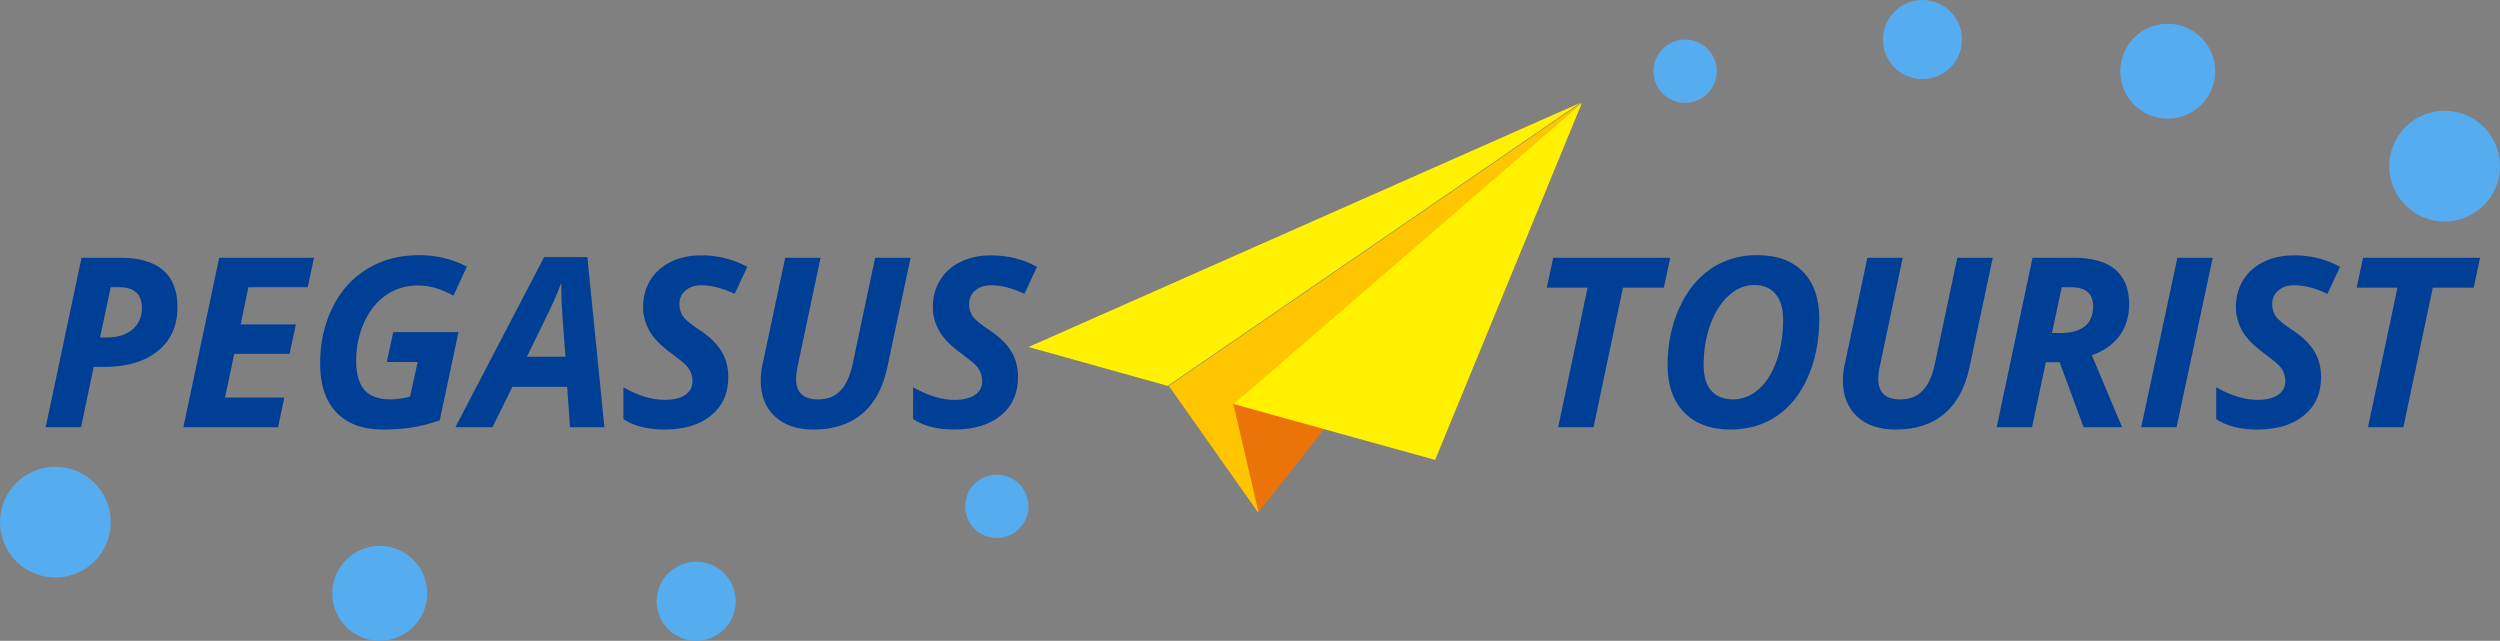 <?xml version="1.0" encoding="UTF-8" standalone="no"?>
<svg width="316px" height="81px" viewBox="0 0 316 81" version="1.1" xmlns="http://www.w3.org/2000/svg" xmlns:xlink="http://www.w3.org/1999/xlink">
    <rect x="0" y="0" width="316" height="81" fill="#808080" stroke="none"/>
    <!-- Generator: Sketch 40.1 (33804) - http://www.bohemiancoding.com/sketch -->
    <title>logo-pegasus</title>
    <desc>Created with Sketch.</desc>
    <defs></defs>
    <g id="Page-1" stroke="none" stroke-width="1" fill="none" fill-rule="evenodd">
        <g id="Logo" transform="translate(-152, -121)">
            <g id="logo-pegasus" transform="translate(152, 121)">
                <path d="M12.646,42.662 L13.467,42.662 C14.854,42.662 15.945,42.325 16.741,41.651 C17.537,40.978 17.935,40.074 17.935,38.941 C17.935,37.184 16.982,36.305 15.078,36.305 L13.994,36.305 L12.646,42.662 Z M22.432,38.824 C22.432,41.178 21.604,43.026 19.949,44.369 C18.293,45.711 16.011,46.383 13.101,46.383 L11.841,46.383 L10.244,54 L5.776,54 L10.303,32.584 L15.254,32.584 C17.617,32.584 19.404,33.104 20.615,34.144 C21.826,35.184 22.432,36.744 22.432,38.824 L22.432,38.824 Z M35.146,54 L23.179,54 L27.705,32.584 L39.688,32.584 L38.896,36.305 L31.396,36.305 L30.415,41.007 L37.402,41.007 L36.597,44.728 L29.609,44.728 L28.438,50.25 L35.938,50.25 L35.146,54 Z M49.707,41.974 L57.954,41.974 L55.581,53.136 C54.272,53.585 53.059,53.89 51.941,54.051 C50.823,54.212 49.639,54.293 48.389,54.293 C45.859,54.293 43.906,53.575 42.529,52.14 C41.152,50.704 40.464,48.644 40.464,45.958 C40.464,43.341 40.986,40.975 42.031,38.861 C43.076,36.747 44.546,35.116 46.44,33.968 C48.335,32.821 50.522,32.247 53.003,32.247 C55.132,32.247 57.134,32.73 59.009,33.697 L57.324,37.374 C56.602,36.983 55.879,36.671 55.156,36.437 C54.434,36.202 53.647,36.085 52.798,36.085 C51.304,36.085 49.968,36.49 48.792,37.301 C47.615,38.111 46.692,39.266 46.023,40.765 C45.354,42.264 45.02,43.878 45.02,45.606 C45.02,47.286 45.374,48.519 46.082,49.305 C46.79,50.091 47.876,50.484 49.341,50.484 C50.083,50.484 50.913,50.367 51.831,50.133 L52.798,45.753 L48.887,45.753 L49.707,41.974 Z M71.694,48.902 L64.766,48.902 L62.246,54 L57.559,54 L68.779,32.496 L74.243,32.496 L76.396,54 L72.046,54 L71.694,48.902 Z M71.475,45.094 L71.094,39.967 C70.996,38.687 70.947,37.452 70.947,36.261 L70.947,35.733 C70.518,36.905 69.985,38.146 69.351,39.454 L66.597,45.094 L71.475,45.094 Z M92.056,47.672 C92.056,49.713 91.333,51.327 89.888,52.513 C88.442,53.7 86.484,54.293 84.014,54.293 C81.855,54.293 80.117,53.854 78.799,52.975 L78.799,48.961 C80.684,50.016 82.432,50.543 84.043,50.543 C85.137,50.543 85.991,50.335 86.606,49.92 C87.222,49.505 87.529,48.937 87.529,48.214 C87.529,47.794 87.463,47.425 87.332,47.108 C87.2,46.791 87.012,46.495 86.768,46.222 C86.523,45.948 85.918,45.45 84.951,44.728 C83.604,43.761 82.656,42.804 82.109,41.856 C81.562,40.909 81.289,39.889 81.289,38.795 C81.289,37.535 81.592,36.41 82.197,35.418 C82.803,34.427 83.665,33.656 84.783,33.104 C85.901,32.552 87.187,32.276 88.643,32.276 C90.762,32.276 92.7,32.76 94.458,33.727 L92.861,37.14 C91.338,36.417 89.932,36.056 88.643,36.056 C87.832,36.056 87.168,36.275 86.65,36.715 C86.133,37.154 85.874,37.735 85.874,38.458 C85.874,39.054 86.035,39.574 86.357,40.018 C86.68,40.462 87.402,41.051 88.525,41.783 C89.707,42.564 90.591,43.426 91.177,44.369 C91.763,45.311 92.056,46.412 92.056,47.672 L92.056,47.672 Z M115.098,32.584 L112.153,46.441 C111.597,49.039 110.532,50.997 108.96,52.315 C107.388,53.634 105.342,54.293 102.822,54.293 C100.752,54.293 99.124,53.739 97.937,52.63 C96.75,51.522 96.157,50.021 96.157,48.126 C96.157,47.423 96.23,46.749 96.377,46.104 L99.248,32.584 L103.716,32.584 L100.874,46.046 C100.708,46.769 100.625,47.379 100.625,47.877 C100.625,49.615 101.548,50.484 103.394,50.484 C104.595,50.484 105.547,50.111 106.25,49.364 C106.953,48.617 107.461,47.501 107.773,46.017 L110.615,32.584 L115.098,32.584 Z M128.677,47.672 C128.677,49.713 127.954,51.327 126.509,52.513 C125.063,53.7 123.105,54.293 120.635,54.293 C118.477,54.293 116.738,53.854 115.42,52.975 L115.42,48.961 C117.305,50.016 119.053,50.543 120.664,50.543 C121.758,50.543 122.612,50.335 123.228,49.92 C123.843,49.505 124.15,48.937 124.15,48.214 C124.15,47.794 124.084,47.425 123.953,47.108 C123.821,46.791 123.633,46.495 123.389,46.222 C123.145,45.948 122.539,45.45 121.572,44.728 C120.225,43.761 119.277,42.804 118.73,41.856 C118.184,40.909 117.91,39.889 117.91,38.795 C117.91,37.535 118.213,36.41 118.818,35.418 C119.424,34.427 120.286,33.656 121.404,33.104 C122.522,32.552 123.809,32.276 125.264,32.276 C127.383,32.276 129.321,32.76 131.079,33.727 L129.482,37.14 C127.959,36.417 126.553,36.056 125.264,36.056 C124.453,36.056 123.789,36.275 123.271,36.715 C122.754,37.154 122.495,37.735 122.495,38.458 C122.495,39.054 122.656,39.574 122.979,40.018 C123.301,40.462 124.023,41.051 125.146,41.783 C126.328,42.564 127.212,43.426 127.798,44.369 C128.384,45.311 128.677,46.412 128.677,47.672 L128.677,47.672 Z M201.421,54 L196.953,54 L200.674,36.363 L195.518,36.363 L196.323,32.584 L211.118,32.584 L210.312,36.363 L205.142,36.363 L201.421,54 Z M229.956,40.26 C229.956,43.023 229.473,45.497 228.506,47.679 C227.539,49.862 226.216,51.51 224.536,52.623 C222.856,53.736 220.923,54.293 218.735,54.293 C216.235,54.293 214.285,53.573 212.883,52.132 C211.482,50.692 210.781,48.692 210.781,46.134 C210.781,43.546 211.265,41.166 212.231,38.993 C213.198,36.82 214.531,35.152 216.23,33.99 C217.93,32.828 219.893,32.247 222.119,32.247 C224.609,32.247 226.538,32.95 227.905,34.356 C229.272,35.763 229.956,37.73 229.956,40.26 L229.956,40.26 Z M221.753,36.026 C220.571,36.026 219.487,36.473 218.501,37.367 C217.515,38.26 216.741,39.488 216.179,41.051 C215.618,42.613 215.337,44.308 215.337,46.134 C215.337,47.569 215.662,48.653 216.311,49.386 C216.96,50.118 217.876,50.484 219.058,50.484 C220.239,50.484 221.316,50.06 222.288,49.21 C223.259,48.36 224.019,47.159 224.565,45.606 C225.112,44.054 225.386,42.311 225.386,40.377 C225.386,38.99 225.068,37.918 224.434,37.162 C223.799,36.405 222.905,36.026 221.753,36.026 L221.753,36.026 Z M251.885,32.584 L248.94,46.441 C248.384,49.039 247.319,50.997 245.747,52.315 C244.175,53.634 242.129,54.293 239.609,54.293 C237.539,54.293 235.911,53.739 234.724,52.63 C233.538,51.522 232.944,50.021 232.944,48.126 C232.944,47.423 233.018,46.749 233.164,46.104 L236.035,32.584 L240.503,32.584 L237.661,46.046 C237.495,46.769 237.412,47.379 237.412,47.877 C237.412,49.615 238.335,50.484 240.181,50.484 C241.382,50.484 242.334,50.111 243.037,49.364 C243.74,48.617 244.248,47.501 244.561,46.017 L247.402,32.584 L251.885,32.584 Z M259.37,42.091 L260.513,42.091 C261.792,42.091 262.788,41.813 263.501,41.256 C264.214,40.699 264.57,39.85 264.57,38.707 C264.57,37.906 264.338,37.306 263.875,36.905 C263.411,36.505 262.681,36.305 261.685,36.305 L260.601,36.305 L259.37,42.091 Z M258.594,45.782 L256.851,54 L252.383,54 L256.909,32.584 L262.168,32.584 C264.482,32.584 266.221,33.082 267.383,34.078 C268.545,35.074 269.126,36.534 269.126,38.458 C269.126,40.001 268.721,41.327 267.91,42.435 C267.1,43.543 265.933,44.366 264.409,44.903 L268.232,54 L263.369,54 L260.337,45.782 L258.594,45.782 Z M270.649,54 L275.22,32.584 L279.688,32.584 L275.117,54 L270.649,54 Z M293.384,47.672 C293.384,49.713 292.661,51.327 291.216,52.513 C289.771,53.7 287.813,54.293 285.342,54.293 C283.184,54.293 281.445,53.854 280.127,52.975 L280.127,48.961 C282.012,50.016 283.76,50.543 285.371,50.543 C286.465,50.543 287.319,50.335 287.935,49.92 C288.55,49.505 288.857,48.937 288.857,48.214 C288.857,47.794 288.792,47.425 288.66,47.108 C288.528,46.791 288.34,46.495 288.096,46.222 C287.852,45.948 287.246,45.45 286.279,44.728 C284.932,43.761 283.984,42.804 283.438,41.856 C282.891,40.909 282.617,39.889 282.617,38.795 C282.617,37.535 282.92,36.41 283.525,35.418 C284.131,34.427 284.993,33.656 286.111,33.104 C287.229,32.552 288.516,32.276 289.971,32.276 C292.09,32.276 294.028,32.76 295.786,33.727 L294.189,37.14 C292.666,36.417 291.26,36.056 289.971,36.056 C289.16,36.056 288.496,36.275 287.979,36.715 C287.461,37.154 287.202,37.735 287.202,38.458 C287.202,39.054 287.363,39.574 287.686,40.018 C288.008,40.462 288.73,41.051 289.854,41.783 C291.035,42.564 291.919,43.426 292.505,44.369 C293.091,45.311 293.384,46.412 293.384,47.672 L293.384,47.672 Z M303.784,54 L299.316,54 L303.037,36.363 L297.881,36.363 L298.687,32.584 L313.481,32.584 L312.676,36.363 L307.505,36.363 L303.784,54 Z" id="PEGASUS-TOURIST" fill="#003F96"></path>
                <g id="Group" transform="translate(130, 13)">
                    <polyline id="Fill-943" fill="#FFC600" points="17.74 35.778 69.879 0 28.994 51.727 17.74 35.778"></polyline>
                    <polyline id="Fill-944" fill="#FFF100" points="17.611 35.778 69.75 0 0 30.862 17.611 35.778"></polyline>
                    <polyline id="Fill-945" fill="#EB7308" points="25.89 38.059 69.96 0 29.075 51.727 25.89 38.059"></polyline>
                    <polyline id="Fill-946" fill="#FFF100" points="25.89 38.059 69.96 0 51.401 45.134 25.89 38.059"></polyline>
                </g>
                <g id="Group-2" fill="#55ACEE">
                    <circle id="Oval" cx="7" cy="66" r="7"></circle>
                    <circle id="Oval" cx="48" cy="75" r="6"></circle>
                    <circle id="Oval-Copy-3" cx="88" cy="76" r="5"></circle>
                    <circle id="Oval-Copy-3" cx="126" cy="64" r="4"></circle>
                    <circle id="Oval-Copy-5" cx="213" cy="9" r="4"></circle>
                    <circle id="Oval-Copy-4" cx="243" cy="5" r="5"></circle>
                    <circle id="Oval-Copy-2" cx="274" cy="9" r="6"></circle>
                    <circle id="Oval-Copy" cx="309" cy="21" r="7"></circle>
                </g>
            </g>
        </g>
    </g>
</svg>
